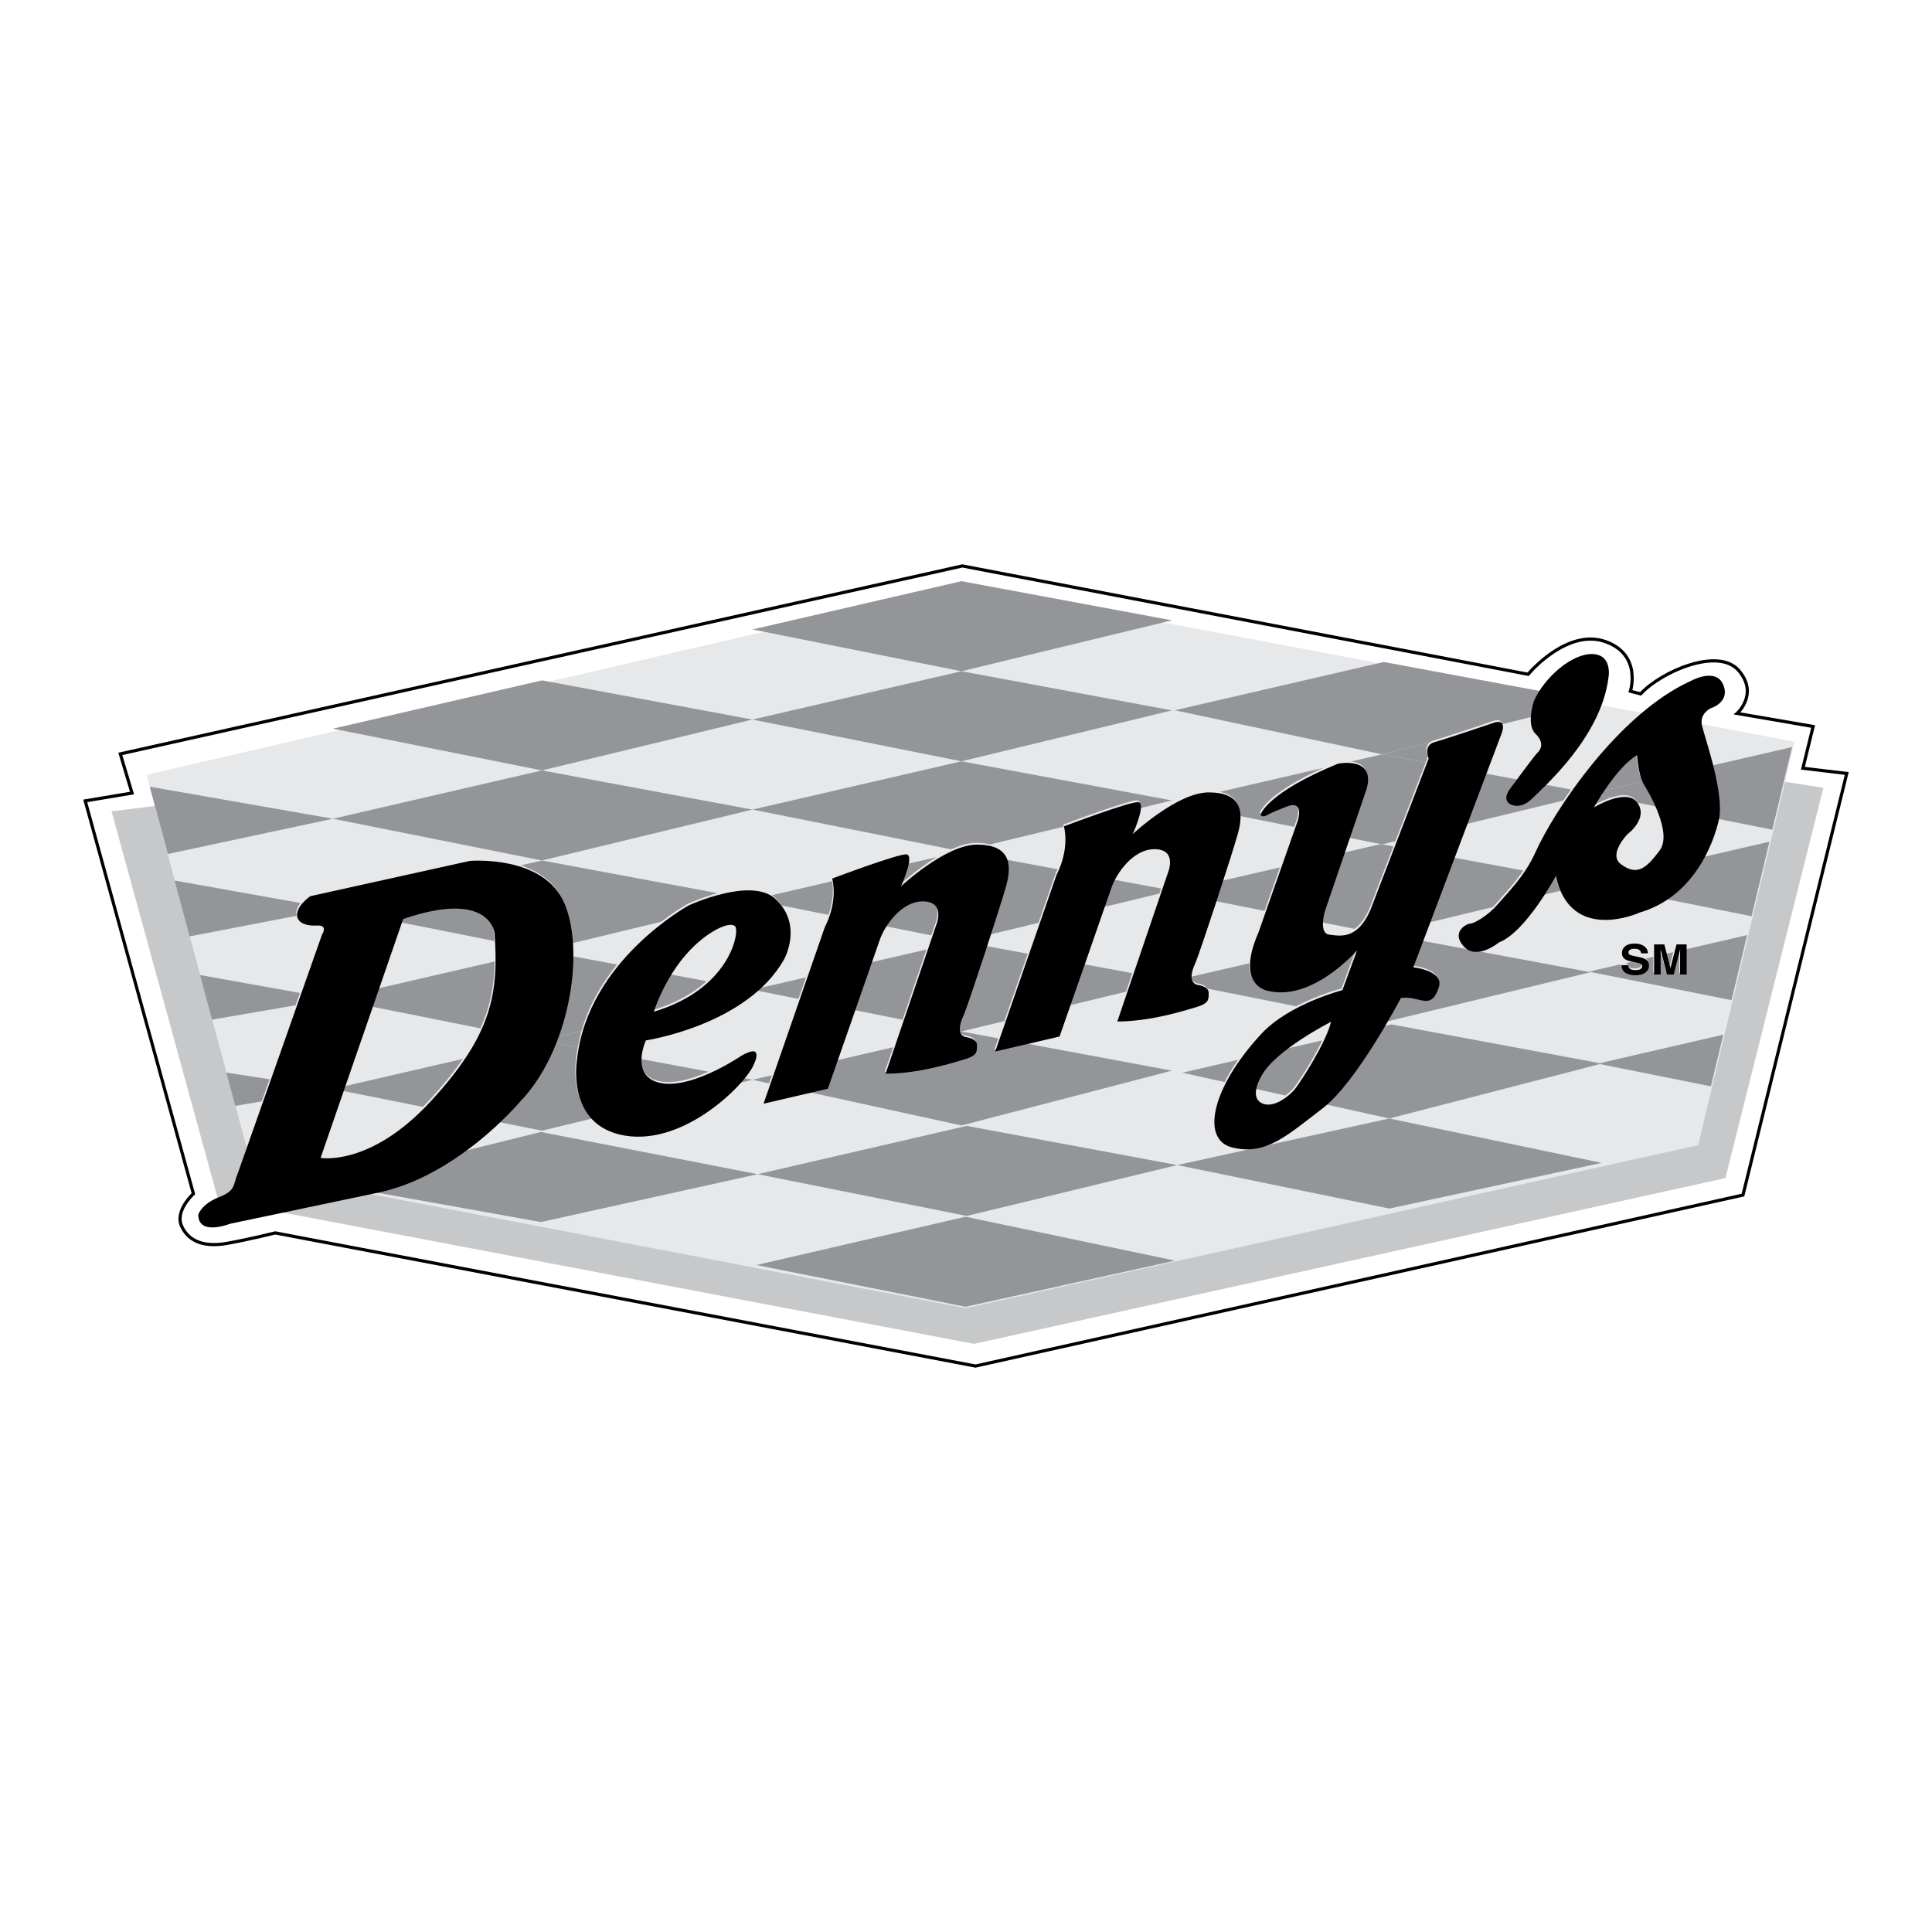 <?xml version="1.0" encoding="utf-8"?>
<!-- Generator: Adobe Illustrator 13.0.0, SVG Export Plug-In . SVG Version: 6.00 Build 14948)  -->
<!DOCTYPE svg PUBLIC "-//W3C//DTD SVG 1.0//EN" "http://www.w3.org/TR/2001/REC-SVG-20010904/DTD/svg10.dtd">
<svg version="1.0" id="Layer_1" xmlns="http://www.w3.org/2000/svg" xmlns:xlink="http://www.w3.org/1999/xlink" x="0px" y="0px"
	 width="192.756px" height="192.756px" viewBox="0 0 192.756 192.756" enable-background="new 0 0 192.756 192.756"
	 xml:space="preserve">
<g>
	<polygon fill-rule="evenodd" clip-rule="evenodd" fill="#FFFFFF" points="0,0 192.756,0 192.756,192.756 0,192.756 0,0 	"/>
	
		<path fill-rule="evenodd" clip-rule="evenodd" fill="#FFFFFF" stroke="#000000" stroke-width="0.317" stroke-miterlimit="2.613" d="
		M13.171,79.123l-4.667,0.782l10.793,39.197c0,0-1.896,1.693-1.167,3.256s2.334,2.084,4.522,1.693
		c2.187-0.391,4.812-1.043,4.812-1.043l69.862,13.283l76.57-17.059l10.355-42.063l-4.375-0.521l1.021-4.167l-7.584-1.302
		c0,0,2.188-1.954,0.146-4.297c-2.042-2.344-7.729,0.13-9.772,2.344l-1.021-0.26c0,0,1.167-3.646-2.479-4.948
		c-3.646-1.302-7.292,2.735-7.729,3.255L96.013,56.464L12.004,75.216L13.171,79.123L13.171,79.123z"/>
	<polygon fill-rule="evenodd" clip-rule="evenodd" fill="#C6C8CA" points="177.717,77.94 169.424,114.24 96.013,130.301 
		25.276,116.889 15.456,80.41 11.129,80.946 21.776,119.752 97.18,134.078 172.146,117.539 181.918,78.602 177.717,77.94 	"/>
	<polygon fill-rule="evenodd" clip-rule="evenodd" fill="#E7E8E9" points="96.354,58.374 14.63,77.3 25.276,116.889 96.354,130.518 
		169.424,114.24 179.05,74.001 96.354,58.374 	"/>
	<path fill-rule="evenodd" clip-rule="evenodd" fill="#939598" d="M142.453,75.499c0,0-0.422-0.949,0.182-1.429l-4.752,1.19
		l4.351,0.81L142.453,75.499L142.453,75.499z"/>
	<path fill-rule="evenodd" clip-rule="evenodd" fill="#939598" d="M163.236,75.173c-1.234,0.708-2.545,2.46-3.392,3.738l4.02-0.929
		C163.377,77.109,163.236,75.173,163.236,75.173L163.236,75.173z"/>
	<path fill-rule="evenodd" clip-rule="evenodd" fill="#939598" d="M158.934,80.382c0,0,0.839-0.509,1.805-0.816l-1.168-0.233
		C159.177,79.951,158.934,80.382,158.934,80.382L158.934,80.382z"/>
	<path fill-rule="evenodd" clip-rule="evenodd" fill="#939598" d="M95.784,102.943l0.144-0.031l-0.178-0.037
		C95.759,102.9,95.771,102.922,95.784,102.943L95.784,102.943z"/>
	<path fill-rule="evenodd" clip-rule="evenodd" fill="#939598" d="M55.579,103.457c-0.075,0.203-0.146,0.404-0.227,0.604
		l2.284,0.426c0.097-0.555,0.222-1.092,0.371-1.615L55.579,103.457L55.579,103.457z"/>
	<path fill-rule="evenodd" clip-rule="evenodd" fill="#939598" d="M49.256,92.949c0,0-0.365-4.427-9.116-1.432l-0.174,0.503
		l9.347,1.868C49.296,93.578,49.279,93.268,49.256,92.949L49.256,92.949z"/>
	<path fill-rule="evenodd" clip-rule="evenodd" fill="#939598" d="M56.256,90.019c0.472,1.143,0.74,2.55,0.826,4.089l8.887-2.148
		c1.549-1.191,2.685-1.811,2.685-1.811s1.299-0.599,2.938-1.038l-17.522-3.26l-2.115,0.489
		C53.705,86.921,55.426,88.007,56.256,90.019L56.256,90.019z"/>
	<polygon fill-rule="evenodd" clip-rule="evenodd" fill="#939598" points="75.071,107.729 76.734,108.094 77.017,107.279 
		75.071,107.729 	"/>
	<path fill-rule="evenodd" clip-rule="evenodd" fill="#939598" d="M99.604,103.596l-3.677-0.684l-0.144,0.031
		c0.091,0.172,0.248,0.303,0.508,0.359c0,0,1.094,0.129,1.094,0.781c0,0.65,0.072,1.041-1.24,1.432s-4.594,1.432-7.875,1.432
		l0.837-2.461l-5.672,1.311c-0.55,1.574-0.926,2.648-0.926,2.648l-2.012,0.471l15.43,3.371l21.002-5.469l-14.829-2.76l-2.892,0.676
		L99.604,103.596L99.604,103.596z"/>
	<polygon fill-rule="evenodd" clip-rule="evenodd" fill="#939598" points="95.927,57.983 75.071,62.802 95.927,66.969 116.93,61.89 
		95.927,57.983 	"/>
	<polygon fill-rule="evenodd" clip-rule="evenodd" fill="#939598" points="116.93,70.876 95.927,66.969 75.071,71.788 
		95.927,75.955 116.93,70.876 	"/>
	<polygon fill-rule="evenodd" clip-rule="evenodd" fill="#939598" points="138.612,120.578 159.797,116.02 138.612,111.592 
		117.452,116.238 138.612,120.578 	"/>
	<path fill-rule="evenodd" clip-rule="evenodd" fill="#939598" d="M132.167,110.166l6.445,1.426l21-5.426l-0.217-0.043l0.216-0.051
		l-20.792-3.867l-0.831,0.193C136.469,104.955,134.177,108.475,132.167,110.166L132.167,110.166z"/>
	<path fill-rule="evenodd" clip-rule="evenodd" fill="#939598" d="M125.826,107.078c0,0-0.501,0.785-0.6,1.553l3.015,0.668
		c0.426-0.32,0.779-0.682,0.977-0.951c0.399-0.547,1.769-2.604,2.707-4.549l-3.813,0.881
		C127.145,105.438,126.279,106.27,125.826,107.078L125.826,107.078z"/>
	<path fill-rule="evenodd" clip-rule="evenodd" fill="#939598" d="M122.178,107.957c0.359-0.709,0.809-1.453,1.342-2.217
		l-5.557,1.283L122.178,107.957L122.178,107.957z"/>
	<path fill-rule="evenodd" clip-rule="evenodd" fill="#939598" d="M143.474,98.289c-0.51,1.627-1.166,1.496-2.188,1.236
		c-1.021-0.26-1.604-0.131-1.604-0.131s-0.556,1.062-1.424,2.547l20.445-4.945l-16.848-3.134l-0.934,2.472
		C140.922,96.335,143.984,96.661,143.474,98.289L143.474,98.289z"/>
	<path fill-rule="evenodd" clip-rule="evenodd" fill="#939598" d="M119.409,98.094c0,0,0.796,0.098,1.027,0.533l8.872,1.771
		c2.318-1.211,4.539-1.785,4.539-1.785l1.459-3.971c0,0-4.448,5.143-8.896,4.038c0,0-1.805-0.256-1.782-2.569l-5.82,1.345
		C118.853,97.76,119.018,98.01,119.409,98.094L119.409,98.094z"/>
	<path fill-rule="evenodd" clip-rule="evenodd" fill="#939598" d="M137.883,84.246l-0.134-0.027l-3.72,0.859l-1.932,5.657
		c0,0-0.196,0.667-0.193,1.291l3.243,0.647c0.508-0.365,1.013-0.978,1.472-2.003l2.395-6.227l-1.102-0.205L137.883,84.246
		L137.883,84.246z"/>
	<path fill-rule="evenodd" clip-rule="evenodd" fill="#939598" d="M155.03,87.423c-0.186,0.333-0.593,1.041-1.143,1.879l1.79-0.434
		c-0.19-0.41-0.35-0.883-0.478-1.414L155.03,87.423L155.03,87.423z"/>
	<path fill-rule="evenodd" clip-rule="evenodd" fill="#939598" d="M127.691,86.542l-5.8,1.34c-0.215,0.662-0.437,1.341-0.656,2.012
		l4.932,0.985L127.691,86.542L127.691,86.542z"/>
	<path fill-rule="evenodd" clip-rule="evenodd" fill="#939598" d="M151.974,86.854l-6.982-1.299l-2.45,6.49l6.369-1.541
		c0.138-0.134,0.271-0.274,0.397-0.421C149.969,89.312,151.028,88.239,151.974,86.854L151.974,86.854z"/>
	<path fill-rule="evenodd" clip-rule="evenodd" fill="#939598" d="M123.679,81.408l5.437,1.086l0.284-0.809
		c0,0,0.703-2.126-1.167-1.367c-0.802,0.325-1.312,0.521-1.677,0.716c-0.364,0.196-0.729,0.391-0.875,0.065
		c0,0,0.509-1.864,6.35-4.486l-10.326,2.386C123.161,79.297,123.7,80.188,123.679,81.408L123.679,81.408z"/>
	<path fill-rule="evenodd" clip-rule="evenodd" fill="#939598" d="M155.962,79.874c0.244-0.364,0.499-0.734,0.763-1.108
		l-8.569-1.594l-1.906,5.051L155.962,79.874L155.962,79.874z"/>
	<path fill-rule="evenodd" clip-rule="evenodd" fill="#939598" d="M136.254,78.559l-1.713,5.019l3.208,0.641l0.024-0.006
		l0.139,0.026l1.301-0.314l3.021-7.854l-4.351-0.81l-3.083,0.712C135.771,76.095,136.802,76.643,136.254,78.559L136.254,78.559z"/>
	<path fill-rule="evenodd" clip-rule="evenodd" fill="#939598" d="M143.036,73.871c1.167-0.326,5.98-1.954,5.98-1.954
		s0.773-0.282,0.845,0.342l9.207-2.307l-21.003-3.906l-20.856,4.818l20.674,4.396l4.752-1.19
		C142.737,73.988,142.866,73.918,143.036,73.871L143.036,73.871z"/>
	<path fill-rule="evenodd" clip-rule="evenodd" fill="#939598" d="M171.404,81.62c-0.006,0.023-0.013,0.05-0.019,0.074l5.437,1.086
		l1.973-8.246l-7.916,1.829C171.342,78.242,171.699,80.304,171.404,81.62L171.404,81.62z"/>
	<path fill-rule="evenodd" clip-rule="evenodd" fill="#939598" d="M163.864,77.983l-4.02,0.929
		c-0.098,0.147-0.189,0.289-0.274,0.421l1.168,0.233c0.923-0.294,1.963-0.405,2.498,0.295c0.06,0.078,0.104,0.156,0.149,0.233
		l1.762,0.353c-0.473-1.101-1.036-2.047-1.255-2.409C163.883,78.021,163.874,78.001,163.864,77.983L163.864,77.983z"/>
	<path fill-rule="evenodd" clip-rule="evenodd" fill="#939598" d="M166.116,89.685l8.642,1.727l1.779-7.438l-6.63,1.531
		C169.061,87.031,167.84,88.574,166.116,89.685L166.116,89.685z"/>
	<path fill-rule="evenodd" clip-rule="evenodd" fill="#939598" d="M162.476,96.433c0.113,0.123,0.309,0.185,0.586,0.185
		c0.165,0,0.3-0.017,0.403-0.049c0.195-0.062,0.294-0.179,0.294-0.348c0-0.099-0.049-0.175-0.146-0.23
		c-0.089-0.048-0.23-0.091-0.413-0.129l-1.141,0.263h0.292C162.371,96.262,162.413,96.365,162.476,96.433L162.476,96.433z"/>
	<polygon fill-rule="evenodd" clip-rule="evenodd" fill="#939598" points="166.938,94.998 166.251,95.157 166.575,96.41 
		166.938,94.998 	"/>
	<path fill-rule="evenodd" clip-rule="evenodd" fill="#939598" d="M168.19,97.051h-0.653v-2.028c0-0.042,0-0.099,0.001-0.163
		l-0.084,0.019l-0.549,2.172h-0.681l-0.448-1.785l-0.179,0.042v1.743h-0.654v-1.592l-0.734,0.17
		c0.147,0.136,0.227,0.316,0.227,0.545c0,0.274-0.117,0.501-0.353,0.683c-0.234,0.18-0.566,0.272-0.995,0.272
		c-0.437,0-0.781-0.09-1.032-0.268c-0.227-0.161-0.345-0.38-0.366-0.65l-3.169,0.732l14.233,2.845l1.553-6.492l-6.116,1.413V97.051
		L168.19,97.051z"/>
	<polygon fill-rule="evenodd" clip-rule="evenodd" fill="#939598" points="159.612,106.166 170.698,108.381 171.931,103.227 
		159.611,106.072 159.821,106.111 159.612,106.166 	"/>
	<polygon fill-rule="evenodd" clip-rule="evenodd" fill="#939598" points="159.612,106.166 159.821,106.111 159.611,106.072 
		159.396,106.123 159.612,106.166 	"/>
	<polygon fill-rule="evenodd" clip-rule="evenodd" fill="#939598" points="54.069,67.881 33.212,72.699 54.069,76.866 
		75.071,71.788 54.069,67.881 	"/>
	<path fill-rule="evenodd" clip-rule="evenodd" fill="#939598" d="M94.901,84.735c0.85-0.384,1.708-0.641,2.485-0.641
		c0.544,0,1.003,0.056,1.394,0.156l7.323-1.771c-0.014-0.07-0.023-0.139-0.04-0.209c0,0,6.709-2.539,7.438-2.409
		c0.241,0.043,0.281,0.359,0.221,0.775l3.207-0.775l-21.002-3.907l-20.856,4.818L94.901,84.735L94.901,84.735z"/>
	<polygon fill-rule="evenodd" clip-rule="evenodd" fill="#939598" points="54.069,76.866 33.212,81.685 54.069,85.852 
		75.071,80.773 54.069,76.866 	"/>
	<polygon fill-rule="evenodd" clip-rule="evenodd" fill="#939598" points="16.748,85.203 33.212,81.685 14.939,78.488 
		16.748,85.203 	"/>
	<path fill-rule="evenodd" clip-rule="evenodd" fill="#939598" d="M29.566,90.93c0.048-0.303,0.213-0.588,0.407-0.838L17.42,87.851
		l1.5,5.572l10.68-2.057C29.56,91.235,29.54,91.094,29.566,90.93L29.566,90.93z"/>
	<polygon fill-rule="evenodd" clip-rule="evenodd" fill="#939598" points="19.958,97.279 21.156,101.73 29.491,100.297 
		29.925,99.066 19.958,97.279 	"/>
	<polygon fill-rule="evenodd" clip-rule="evenodd" fill="#939598" points="22.579,107.016 23.474,110.338 26.11,109.879 
		26.889,107.674 22.579,107.016 	"/>
	<path fill-rule="evenodd" clip-rule="evenodd" fill="#939598" d="M93.302,92.167c0,0,1.021-2.344-1.24-2.409
		c-1.675-0.048-3.029,1.369-3.796,2.637l4.643,0.927L93.302,92.167L93.302,92.167z"/>
	<path fill-rule="evenodd" clip-rule="evenodd" fill="#939598" d="M110.073,90.505l5.6-1.354l0.172-0.506l-4.773-0.888
		c-0.112,0.23-0.204,0.446-0.268,0.634C110.715,88.657,110.444,89.438,110.073,90.505L110.073,90.505z"/>
	<path fill-rule="evenodd" clip-rule="evenodd" fill="#939598" d="M93.443,85.514l-2.902,0.67c-0.187,0.811-0.612,1.81-0.74,2.076
		C89.802,88.261,91.449,86.722,93.443,85.514L93.443,85.514z"/>
	<path fill-rule="evenodd" clip-rule="evenodd" fill="#939598" d="M100.303,88.196c-0.257,0.917-0.883,2.903-1.58,5.054l4.883-1.181
		l1.729-4.98c0,0,0.074-0.134,0.178-0.366l-5.042-0.938C100.646,86.453,100.56,87.278,100.303,88.196L100.303,88.196z"/>
	<path fill-rule="evenodd" clip-rule="evenodd" fill="#939598" d="M77.989,90.342l4.666,0.932c0.286-0.822,0.572-2.049,0.376-3.354
		l-6.006,1.388c0.081,0.059,0.16,0.122,0.234,0.191C77.556,89.771,77.79,90.055,77.989,90.342L77.989,90.342z"/>
	<path fill-rule="evenodd" clip-rule="evenodd" fill="#939598" d="M75.614,98.619c-0.071,0.064-0.143,0.127-0.216,0.189l4.263,0.852
		l0.747-2.148L75.614,98.619L75.614,98.619z"/>
	<path fill-rule="evenodd" clip-rule="evenodd" fill="#939598" d="M108.091,96.188c-0.517,1.478-1.023,2.929-1.444,4.13l5.693-1.377
		l0.628-1.846L108.091,96.188L108.091,96.188z"/>
	<path fill-rule="evenodd" clip-rule="evenodd" fill="#939598" d="M96.073,101.088c0,0-0.59,1.133-0.324,1.787l0.178,0.037
		l4.273-1.035l2.334-6.722l-4.178-0.777C97.371,97.389,96.35,100.42,96.073,101.088L96.073,101.088z"/>
	<path fill-rule="evenodd" clip-rule="evenodd" fill="#939598" d="M86.849,96.023c-0.461,1.324-1.055,3.025-1.654,4.742l4.851,0.971
		l2.383-7.002L86.849,96.023L86.849,96.023z"/>
	<path fill-rule="evenodd" clip-rule="evenodd" fill="#939598" d="M49.353,95.927l-11.669,2.696l-0.623,1.801l10.862,2.17
		C48.938,100.363,49.315,98.248,49.353,95.927L49.353,95.927z"/>
	<path fill-rule="evenodd" clip-rule="evenodd" fill="#939598" d="M61.556,96.23l-4.445-0.827c-0.029,2.572-0.545,5.412-1.532,8.054
		l2.428-0.586C58.745,100.281,60.076,98.059,61.556,96.23L61.556,96.23z"/>
	<path fill-rule="evenodd" clip-rule="evenodd" fill="#939598" d="M70.496,97.893l-3.689-0.686c-1.159,1.91-1.653,3.555-1.653,3.555
		C67.527,100.057,69.255,99.012,70.496,97.893L70.496,97.893z"/>
	<path fill-rule="evenodd" clip-rule="evenodd" fill="#939598" d="M73.639,108.076l1.433-0.348l-0.968-0.18
		C73.96,107.721,73.806,107.896,73.639,108.076L73.639,108.076z"/>
	<path fill-rule="evenodd" clip-rule="evenodd" fill="#939598" d="M46.173,105.646l-11.867,2.742l-0.153,0.439l8.036,1.607
		c0.239-0.242,0.479-0.488,0.722-0.752C44.247,108.23,45.311,106.904,46.173,105.646L46.173,105.646z"/>
	<path fill-rule="evenodd" clip-rule="evenodd" fill="#939598" d="M57.496,105.451c0.037-0.328,0.084-0.648,0.14-0.965l-2.284-0.426
		c-0.882,2.178-2.089,4.188-3.617,5.752c0,0-0.748,0.891-2.055,2.119l4.389,0.877l5.013-1.213
		C56.786,109.307,57.496,105.451,57.496,105.451L57.496,105.451z"/>
	<path fill-rule="evenodd" clip-rule="evenodd" fill="#939598" d="M65.299,107.729c1.542,0.586,3.657-0.039,5.396-0.812l-6.78-1.262
		C63.927,106.477,64.234,107.326,65.299,107.729L65.299,107.729z"/>
	<polygon fill-rule="evenodd" clip-rule="evenodd" fill="#939598" points="75.594,117.148 96.45,121.316 117.452,116.238 
		96.45,112.33 75.594,117.148 	"/>
	<polygon fill-rule="evenodd" clip-rule="evenodd" fill="#939598" points="75.472,126.211 96.329,130.377 117.233,125.775 
		96.329,121.393 75.472,126.211 	"/>
	<path fill-rule="evenodd" clip-rule="evenodd" fill="#939598" d="M46.086,114.889c-2.314,1.648-5.191,3.23-8.352,3.91l-0.547,0.115
		l16.772,3.01l21.634-4.775l-21.634-4.211L46.086,114.889L46.086,114.889z"/>
	<path fill-rule="evenodd" clip-rule="evenodd" d="M56.343,90.192c-2.042-4.949-9.48-4.297-9.48-4.297l-15.897,3.516
		c0,0-1.167,0.781-1.313,1.693c-0.146,0.912,0.802,1.302,1.969,1.237c1.167-0.065,0.511,0.89,0.511,0.89l-8.362,23.701
		c-0.583,1.389-0.194,1.822-1.945,2.518c-1.75,0.693-2.042,1.736-2.042,1.736c0,2.17,3.16,0.912,3.16,0.912l14.876-3.127
		c7.875-1.691,14.001-8.984,14.001-8.984C56.78,104.908,58.384,95.141,56.343,90.192L56.343,90.192L56.343,90.192z M42.997,109.855
		c-6.053,6.576-11.011,5.666-11.011,5.666l8.24-23.832c8.751-2.995,9.116,1.433,9.116,1.433
		C49.779,99.178,49.05,103.279,42.997,109.855L42.997,109.855z"/>
	<path fill-rule="evenodd" clip-rule="evenodd" d="M77.345,89.671c-2.407-2.214-8.605,0.651-8.605,0.651s-10.063,5.47-11.158,15.301
		c0,0-1.239,6.707,4.813,7.684c6.053,0.977,12.178-5.34,12.835-7.162c0,0,0.437-0.846,0.146-1.172
		c-0.292-0.326-1.458,0.391-1.458,0.391s-5.428,3.715-8.532,2.539c-2.407-0.912-0.948-4.102-0.948-4.102s10.064-1.498,13.783-8.074
		C78.22,95.727,80.182,92.282,77.345,89.671L77.345,89.671L77.345,89.671z M65.239,100.936c0,0,1.677-5.6,6.125-8.139
		c0,0,1.459-0.847,1.969-0.391S72.896,98.656,65.239,100.936L65.239,100.936z"/>
	<path fill-rule="evenodd" clip-rule="evenodd" d="M76.178,110.117l6.125-17.646c0,0,1.313-2.344,0.729-4.818
		c0,0,6.709-2.54,7.438-2.41c0.729,0.13-0.365,2.735-0.583,3.191c0,0,4.448-4.167,7.584-4.167s3.573,1.758,2.917,4.102
		c-0.656,2.344-3.719,11.655-4.229,12.893c0,0-1.021,1.953,0.219,2.213c0,0,1.094,0.131,1.094,0.781
		c0,0.652,0.073,1.043-1.239,1.434c-1.313,0.391-4.595,1.432-7.876,1.432l5.032-14.78c0,0,1.021-2.344-1.24-2.409
		c-2.261-0.065-3.938,2.539-4.376,3.841c-0.437,1.302-5.177,14.846-5.177,14.846L76.178,110.117L76.178,110.117z"/>
	<path fill-rule="evenodd" clip-rule="evenodd" d="M99.295,104.908l6.126-17.646c0,0,1.312-2.344,0.729-4.818
		c0,0,6.71-2.539,7.438-2.409c0.729,0.13-0.364,2.734-0.583,3.19c0,0,4.448-4.167,7.584-4.167s3.573,1.758,2.917,4.102
		c-0.656,2.344-3.719,11.655-4.229,12.893c0,0-1.021,1.954,0.219,2.213c0,0,1.094,0.131,1.094,0.781
		c0,0.652,0.073,1.043-1.239,1.434s-4.595,1.432-7.876,1.432l5.031-14.78c0,0,1.021-2.344-1.239-2.409
		c-2.261-0.065-3.938,2.539-4.376,3.842c-0.438,1.302-5.178,14.846-5.178,14.846L99.295,104.908L99.295,104.908z"/>
	<path fill-rule="evenodd" clip-rule="evenodd" d="M170.688,70.659c0,0,1.97-0.586,1.24-2.344c-0.729-1.758-3.209-0.391-3.209-0.391
		c-7.219,3.255-13.637,12.892-15.533,17.124c-1.071,2.392-2.844,4.102-3.792,5.209c-0.947,1.107-2.333,1.888-2.697,1.888
		s-1.97,0.846-0.657,2.279c1.313,1.432,3.501-0.391,3.501-0.391c2.698-1.042,5.688-6.642,5.688-6.642
		c1.458,6.837,8.386,3.646,8.386,3.646c5.218-1.524,7.293-6.642,7.876-9.246s-1.386-8.139-1.678-9.376
		C169.521,71.179,170.688,70.659,170.688,70.659L170.688,70.659L170.688,70.659z M165.583,84.853
		c-1.312,1.758-2.229,2.584-3.864,1.367c-1.313-0.977,0.656-2.995,0.656-2.995s2.167-1.594,0.947-3.19
		c-1.094-1.433-4.302,0.521-4.302,0.521s2.26-4.037,4.302-5.209c0,0,0.146,2.018,0.656,2.865
		C164.489,79.058,166.896,83.095,165.583,84.853L165.583,84.853z"/>
	<path fill-rule="evenodd" clip-rule="evenodd" d="M150.561,80.165c0,0,1.021,0.781,2.334-0.521
		c1.312-1.302,6.854-6.186,7.584-12.046c0,0,0.438-2.279-1.604-2.344s-4.812,2.344-5.834,4.688c0,0-0.802,2.344,0.146,3.255
		c0.948,0.912,0.511,1.628,0.22,1.888c-0.292,0.261-2.771,3.646-2.771,3.646S149.904,79.644,150.561,80.165L150.561,80.165z"/>
	<path fill-rule="evenodd" clip-rule="evenodd" d="M161.767,96.298h0.67c0.021,0.137,0.062,0.239,0.125,0.307
		c0.113,0.124,0.31,0.185,0.586,0.185c0.165,0,0.3-0.016,0.403-0.049c0.195-0.062,0.294-0.178,0.294-0.348
		c0-0.099-0.049-0.175-0.146-0.23c-0.097-0.052-0.249-0.1-0.458-0.14l-0.354-0.071c-0.351-0.071-0.592-0.147-0.726-0.23
		c-0.227-0.138-0.34-0.354-0.34-0.648c0-0.269,0.11-0.492,0.328-0.67c0.22-0.177,0.541-0.267,0.965-0.267
		c0.354,0,0.655,0.084,0.905,0.251s0.381,0.411,0.394,0.729h-0.675c-0.012-0.18-0.101-0.309-0.265-0.384
		c-0.108-0.051-0.245-0.076-0.407-0.076c-0.182,0-0.325,0.033-0.434,0.098c-0.107,0.065-0.161,0.156-0.161,0.273
		c0,0.107,0.053,0.187,0.159,0.24c0.068,0.036,0.214,0.077,0.438,0.125l0.579,0.124c0.253,0.054,0.444,0.126,0.574,0.218
		c0.2,0.141,0.301,0.345,0.301,0.612c0,0.274-0.117,0.501-0.353,0.682c-0.234,0.182-0.565,0.271-0.994,0.271
		c-0.438,0-0.782-0.088-1.033-0.268C161.892,96.855,161.767,96.61,161.767,96.298L161.767,96.298z"/>
	<path fill-rule="evenodd" clip-rule="evenodd" d="M166.661,96.583l0.606-2.358h1.009v3h-0.653v-2.029c0-0.058,0-0.14,0.002-0.245
		c0.002-0.105,0.003-0.186,0.003-0.243l-0.637,2.518h-0.681l-0.632-2.518c0,0.057,0.001,0.138,0.003,0.243
		c0.001,0.105,0.002,0.187,0.002,0.245v2.029h-0.654v-3h1.021L166.661,96.583L166.661,96.583z"/>
	<path fill-rule="evenodd" clip-rule="evenodd" d="M149.103,72.091c0,0-4.813,1.628-5.979,1.954
		c-1.168,0.326-0.584,1.627-0.584,1.627l-5.834,15.171c-1.312,2.93-2.989,2.539-4.084,2.409c-1.094-0.13-0.438-2.344-0.438-2.344
		l4.156-12.176c0.948-3.32-2.844-2.539-2.844-2.539c-7.146,2.93-7.729,5.079-7.729,5.079c0.146,0.326,0.511,0.131,0.875-0.065
		c0.364-0.195,0.875-0.391,1.677-0.716c1.87-0.758,1.168,1.368,1.168,1.368l-3.938,11.199c-2.334,5.34,0.948,5.795,0.948,5.795
		c4.448,1.107,8.896-4.037,8.896-4.037l-1.459,3.972c0,0-5.323,1.367-8.094,4.363c-5.003,5.406-6.034,10.551-2.917,11.328
		c3.391,0.848,5.542-1.236,9.042-3.906c3.405-2.598,7.804-11.004,7.804-11.004s0.583-0.131,1.604,0.131
		c1.021,0.26,1.678,0.391,2.188-1.238c0.51-1.627-2.553-1.953-2.553-1.953l8.824-23.375
		C150.342,71.635,149.103,72.091,149.103,72.091L149.103,72.091L149.103,72.091z M129.304,108.521
		c-0.548,0.748-2.298,2.213-3.501,1.496c-1.203-0.715,0.109-2.766,0.109-2.766c1.422-2.539,6.892-5.307,6.892-5.307
		C132.221,104.191,129.851,107.771,129.304,108.521L129.304,108.521z"/>
</g>
</svg>
